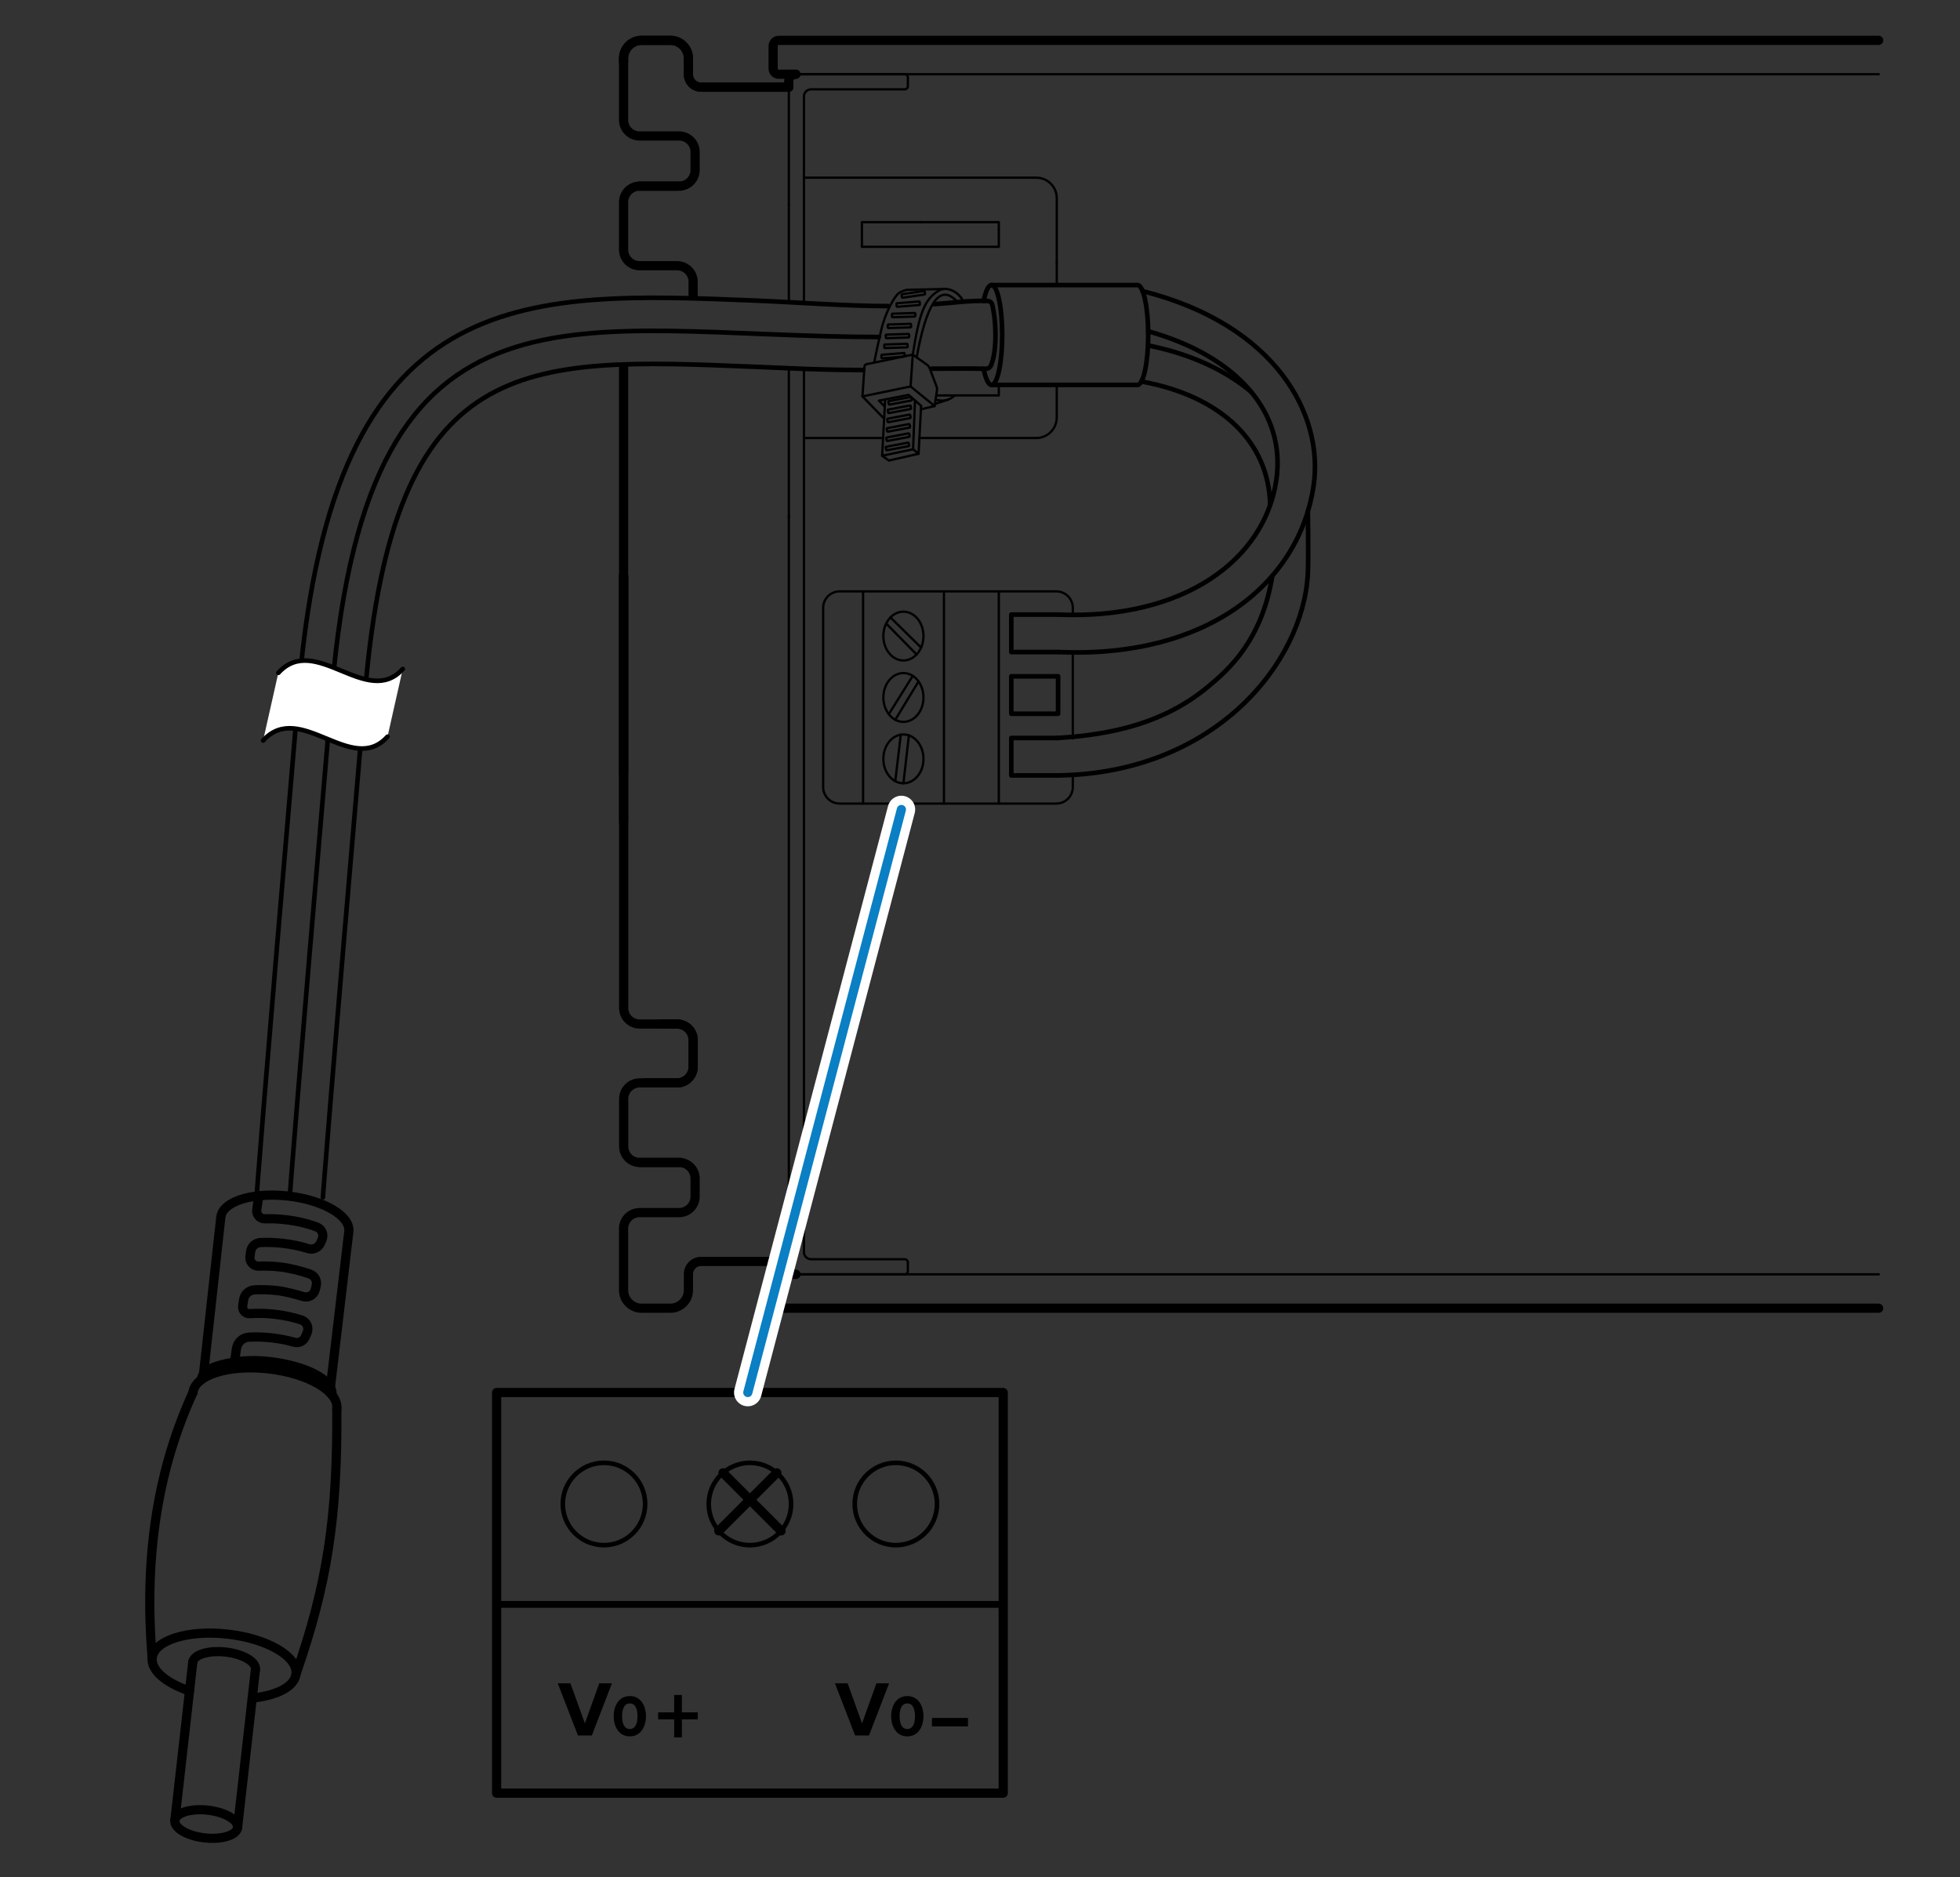 <?xml version="1.0" encoding="UTF-8"?>
<svg id="Layer_1" xmlns="http://www.w3.org/2000/svg" width="213.286" height="204.255" version="1.1" xmlns:graph="http://ns.adobe.com/Graphs/1.0/" xmlns:i="http://ns.adobe.com/AdobeIllustrator/10.0/" xmlns:x="http://ns.adobe.com/Extensibility/1.0/" xmlns:xlink="http://www.w3.org/1999/xlink" viewBox="0 0 213.286 204.255">
  <rect x="0" y="0" width="213.286" height="204.255" fill="#333333" stroke="none"/>
  <!-- Generator: Adobe Illustrator 29.2.1, SVG Export Plug-In . SVG Version: 2.1.0 Build 116)  -->
  <defs>
    <style>
      .st0 {
        stroke-width: .75px;
      }

      .st0, .st1, .st2, .st3, .st4, .st5, .st6 {
        fill: none;
        stroke-linecap: round;
      }

      .st0, .st1, .st2, .st3, .st5 {
        stroke: #000;
        stroke-linejoin: round;
      }

      .st7 {
        fill: #fff;
      }

      .st1 {
        stroke-width: 1px;
      }

      .st2 {
        stroke-width: .25px;
      }

      .st4 {
        stroke: #fff;
        stroke-width: 3px;
      }

      .st4, .st6 {
        stroke-miterlimit: 4.12;
      }

      .st5 {
        stroke-width: .5px;
      }

      .st6 {
        stroke: #0a7fc3;
      }
    </style>
  </defs>
  <g id="Layer_2">
    <g>
      <path class="st3" d="M204.435,142.352h-119.691c-.338,0-.612-.274-.612-.612v-2.462c0-.338.274-.612.612-.612h1.861"/>
      <path class="st3" d="M86.606,8.078h-1.861c-.338,0-.612-.274-.612-.612v-2.462c0-.338.274-.612.612-.612h119.691"/>
      <path class="st3" d="M86.606,138.665c-.429,0-.776-.347-.776-.776v-.631"/>
      <path class="st3" d="M85.83,9.485v-.631c0-.429.347-.776.776-.776"/>
      <line class="st3" x1="67.857" y1="89.434" x2="67.857" y2="62.651"/>
      <path class="st3" d="M70.149,117.83h3.529c.965,0,1.746-.782,1.746-1.746v-2.911c0-.965-.782-1.746-1.746-1.746h-1.928"/>
      <path class="st3" d="M85.83,137.258h-9.532c-.763,0-1.383.619-1.383,1.383v1.746c0,1.085-.88,1.965-1.965,1.965h-3.129c-1.085,0-1.965-.88-1.965-1.965v-6.694c0-.965.782-1.746,1.746-1.746h4.293c.965,0,1.746-.782,1.746-1.746v-1.965c0-.965-.782-1.746-1.746-1.746h-4.293"/>
      <line class="st3" x1="67.857" y1="39.915" x2="67.857" y2="84.092"/>
      <path class="st3" d="M74.076,20.254c-.163.05,0,0-.179,0h-4.293c-.965,0-1.746.782-1.746,1.746v5.166c0,.965.782,1.746,1.746,1.746h4.075c.965,0,1.746.782,1.746,1.746v1.532"/>
      <path class="st3" d="M85.83,9.485h-9.532c-.763,0-1.383-.619-1.383-1.383v-1.746c0-1.085-.88-1.965-1.965-1.965h-3.129c-1.085,0-1.965.88-1.965,1.965v.396"/>
    </g>
    <path class="st5" d="M138.219,54.932c-.143-6.855-5.344-11.841-14.012-13.421"/>
    <path class="st5" d="M115.009,80.307c6.108-.362,11.71-1.67,16.378-5.526,2.208-1.824,5.923-5.011,7.066-12.13"/>
    <path class="st5" d="M115.085,84.377c16.93-.197,26.759-12.121,27.236-22.017.083-1.722,0-6.712,0-6.712"/>
    <path class="st5" d="M124.922,37.585c4.813.961,8.512,2.782,11.236,5.06"/>
    <path class="st5" d="M115.141,66.877c13.732.585,22.48-6.008,23.746-14.634,1.087-7.41-4.334-13.515-13.943-16.199"/>
    <path class="st5" d="M124.323,31.673c14.579,3.679,19.748,13.507,18.624,21.165-1.557,10.62-11.574,18.844-27.806,18.113"/>
    <path class="st5" d="M101.703,33.093c1.978-.136,3.635-.398,5.751-.349.245.006.458.17.518.407.137.539.347,1.633.355,3.3.009,1.825-.285,2.834-.492,3.317-.096.224-.317.365-.561.359-2.124-.049-3.976 0-5.849-.014"/>
    <g>
      <path class="st2" d="M204.447,142.352h-119.691c-.338,0-.612-.274-.612-.612v-2.462c0-.338.274-.612.612-.612h119.691"/>
      <path class="st2" d="M204.447,8.078h-119.691c-.338,0-.612-.274-.612-.612v-2.462c0-.338.274-.612.612-.612h119.691"/>
      <path class="st2" d="M87.483,52.73v83.517c0,.429.347.776.776.776h10.198c.186,0,.336.15.336.336l0.0.97c0,.186-.15.336-.336.336h-11.84c-.429,0-.776-.347-.776-.776V56.107"/>
      <line class="st2" x1="87.483" y1="40.136" x2="87.483" y2="52.73"/>
      <line class="st2" x1="87.483" y1="22.852" x2="87.483" y2="32.974"/>
      <path class="st2" d="M85.842,22.254v-13.4c0-.429.347-.776.776-.776h11.84c.186,0,.336.15.336.336l-0.0.97c0,.186-.15.336-.336.336h-10.198c-.429,0-.776.347-.776.776v12.355"/>
      <line class="st2" x1="85.842" y1="32.89" x2="85.842" y2="22.254"/>
      <line class="st2" x1="85.842" y1="56.355" x2="85.842" y2="40.07"/>
      <path class="st2" d="M114.996,28.557v-6.994c0-1.232-.999-2.231-2.231-2.231h-25.281"/>
      <line class="st2" x1="114.996" y1="31.018" x2="114.996" y2="28.557"/>
      <path class="st2" d="M100.049,47.662h12.715c1.232,0,2.231-.999,2.231-2.231v-3.546"/>
      <line class="st2" x1="87.483" y1="47.662" x2="96.095" y2="47.662"/>
      <line class="st2" x1="116.742" y1="71.057" x2="116.742" y2="80.348"/>
      <path class="st2" d="M116.742,84.533v1.111c0,.991-.804,1.795-1.795,1.795h-23.576c-.991,0-1.795-.804-1.795-1.795v-19.501c0-.991.804-1.795,1.795-1.795h23.576c.991,0,1.795.804,1.795,1.795v.769"/>
      <line class="st2" x1="108.69" y1="87.439" x2="108.69" y2="64.349"/>
      <line class="st2" x1="102.723" y1="87.439" x2="102.723" y2="64.349"/>
      <ellipse class="st2" cx="98.309" cy="82.576" rx="2.183" ry="2.656"/>
      <ellipse class="st2" cx="98.309" cy="75.894" rx="2.183" ry="2.656"/>
      <ellipse class="st2" cx="98.309" cy="69.212" rx="2.183" ry="2.656"/>
      <line class="st2" x1="93.919" y1="87.439" x2="93.919" y2="64.349"/>
      <line class="st2" x1="99.739" y1="71.213" x2="96.436" y2="67.851"/>
      <line class="st2" x1="100.232" y1="70.464" x2="96.902" y2="67.187"/>
      <line class="st2" x1="99.953" y1="74.151" x2="97.423" y2="78.319"/>
      <line class="st2" x1="96.718" y1="77.71" x2="99.324" y2="73.543"/>
      <line class="st2" x1="98.905" y1="80.023" x2="98.309" y2="85.232"/>
      <line class="st2" x1="97.423" y1="85.002" x2="98.021" y2="79.946"/>
      <polyline class="st5" points="115.141 80.302 110.048 80.302 110.048 84.377 115.141 84.377"/>
      <rect class="st5" x="110.048" y="73.59" width="5.093" height="4.075"/>
      <polyline class="st5" points="115.141 70.952 110.048 70.952 110.048 66.877 115.141 66.877"/>
      <line class="st2" x1="67.869" y1="87.233" x2="67.869" y2="62.651"/>
      <path class="st2" d="M69.841,117.83h3.849c.965,0,1.746-.782,1.746-1.746v-2.911c0-.965-.782-1.746-1.746-1.746h-1.94"/>
      <path class="st2" d="M85.842,137.258h-9.532c-.763,0-1.383.619-1.383,1.383v1.746c0,1.085-.88,1.965-1.965,1.965h-3.129c-1.085,0-1.965-.88-1.965-1.965v-6.694c0-.965.782-1.746,1.746-1.746h4.293c.965,0,1.746-.782,1.746-1.746v-1.965c0-.965-.782-1.746-1.746-1.746h-4.293"/>
      <line class="st2" x1="67.869" y1="40.404" x2="67.869" y2="84.092"/>
      <path class="st2" d="M74.208,20.228c-.163.05-.12.026-.3.026h-4.293c-.965,0-1.746.782-1.746,1.746v5.166c0,.965.782,1.746,1.746,1.746h4.075c.965,0,1.746.782,1.746,1.746v1.022"/>
      <path class="st2" d="M85.842,9.485h-9.532c-.763,0-1.383-.619-1.383-1.383v-1.746c0-1.085-.88-1.965-1.965-1.965h-3.129c-1.085,0-1.965.88-1.965,1.965v.396"/>
      <polyline class="st2" points="108.69 41.885 108.69 43.029 101.921 43.029"/>
      <polyline class="st2" points="100.137 24.173 108.69 24.173 108.69 24.975"/>
      <polyline class="st2" points="100.248 24.173 93.791 24.173 93.791 26.858 108.69 26.858 108.69 24.975"/>
    </g>
    <path class="st5" d="M107.896,41.885h15.887c.643,0,1.164-2.433,1.164-5.433s-.521-5.433-1.164-5.433h-15.887"/>
    <path class="st5" d="M107.047,32.736c.212-1.057.514-1.718.85-1.718.643,0,1.164,2.433,1.164,5.433s-.521,5.433-1.164,5.433c-.34,0-.645-.678-.858-1.761"/>
    <g>
      <path class="st2" d="M98.709,37.797l-2.415.074c-.034.001-.062-.026-.063-.059l-.008-.264c-.001-.034.026-.062.059-.063l2.415-.074c.034-.001.062.026.063.059l.008.264c.001.034-.026.062-.059.063Z"/>
      <path class="st2" d="M98.401,38.798l-2.408.192c-.034.003-.063-.022-.066-.056l-.021-.263c-.003-.034.022-.063.056-.066l2.408-.192c.034-.003.063.022.066.056l.021.263c.003.034-.022.063-.056.066Z"/>
      <path class="st2" d="M98.872,36.724l-2.415.074c-.034.001-.062-.026-.063-.059l-.008-.264c-.001-.034.026-.062.059-.063l2.415-.074c.034-.001.062.026.063.059l.008.264c.001.034-.026.062-.059.063Z"/>
      <path class="st2" d="M99.089,35.622l-2.415.074c-.034.001-.062-.026-.063-.059l-.008-.264c-.001-.034.026-.062.059-.063l2.415-.074c.034-.001.062.026.063.059l.008.264c.001.034-.026.062-.059.063Z"/>
      <path class="st2" d="M99.545,34.444l-2.415.074c-.034.001-.062-.026-.063-.059l-.008-.264c-.001-.034.026-.062.059-.063l2.415-.074c.034-.001.062.026.063.059l.008.264c.001.034-.026.062-.059.063Z"/>
      <path class="st2" d="M100.05,33.19l-2.408.192c-.034.003-.063-.022-.066-.056l-.021-.263c-.003-.034.022-.063.056-.066l2.408-.192c.034-.003.063.022.066.056l.021.263c.003.034-.022.063-.056.066Z"/>
      <path class="st2" d="M100.611,32.046l-2.39.352c-.034.005-.065-.018-.07-.052l-.038-.261c-.005-.034.018-.065.052-.07l2.39-.352c.034-.005.065.018.07.052l.038.261c.005.034-.018.065-.052.07Z"/>
      <g>
        <line class="st2" x1="96.222" y1="45.408" x2="96.217" y2="45.41"/>
        <path class="st2" d="M99.09,42.051l-5.239,1.083.222-3.258c.008-.121.096-.221.214-.246l5.038-1.042-.236,3.462Z"/>
        <path class="st2" d="M99.09,42.051l2.613,2.131.264-1.745c.017-.113.005-.228-.035-.334l-.76-2.021c-.062-.164-.171-.306-.314-.407l-1.533-1.086c.722-4.549,1.287-6.038,2.825-6.961.819-.491,2.034.027,2.601,1.019"/>
        <polyline class="st2" points="93.851 43.134 96.093 45.44 96.214 45.413"/>
        <polyline class="st2" points="96.278 44.239 95.634 43.597 98.877 42.967 100.248 44.173"/>
        <path class="st2" d="M99.361,48.885c.076-1.999.138-3.578.208-5.309"/>
        <path class="st2" d="M96.321,43.463c-.112,2.012-.216,3.977-.326,6.129"/>
        <path class="st2" d="M100.234,44.172c-.094,1.743-.179,3.364-.274,5.207"/>
        <path class="st2" d="M99.167,43.581l-2.374.449c-.033.006-.065-.016-.072-.049l-.049-.26c-.006-.033.016-.065.049-.072l2.374-.449c.033-.006.065.016.072.049l.049.26c.006.033-.016.065-.049.072Z"/>
        <path class="st2" d="M99.099,44.502l-2.374.449c-.033.006-.065-.016-.072-.049l-.049-.26c-.006-.033.016-.065.049-.072l2.374-.449c.033-.006.065.016.072.049l.049.26c.006.033-.016.065-.049.072Z"/>
        <path class="st2" d="M99.044,45.493l-2.374.449c-.033.006-.065-.016-.072-.049l-.049-.26c-.006-.033.016-.065.049-.072l2.374-.449c.033-.006.065.016.072.049l.049.26c.006.033-.016.065-.049.072Z"/>
        <path class="st2" d="M98.99,46.525l-2.374.449c-.033.006-.065-.016-.072-.049l-.049-.26c-.006-.033.016-.065.049-.072l2.374-.449c.033-.006.065.016.072.049l.049.26c.006.033-.016.065-.049.072Z"/>
        <path class="st2" d="M98.936,47.536l-2.374.449c-.033.006-.065-.016-.072-.049l-.049-.26c-.006-.033.016-.065.049-.072l2.374-.449c.033-.006.065.016.072.049l.049.26c.006.033-.016.065-.049.072Z"/>
        <path class="st2" d="M98.881,48.547l-2.374.449c-.033.006-.065-.016-.072-.049l-.049-.26c-.006-.033.016-.065.049-.072l2.374-.449c.033-.006.065.016.072.049l.049.26c.006.033-.016.065-.049.072Z"/>
      </g>
      <path class="st2" d="M100.076,37.254c-.115.515-.222,1.061-.32,1.639"/>
      <path class="st2" d="M100.076,37.254c1.24-5.568,2.693-5.827,3.958-4.557"/>
      <path class="st2" d="M102.97,31.44l-4.311.097c-.324.094-.649.201-.905.401-.379.297-1.411,1.963-1.89,4.101-.201.896-.46,2.004-.735,3.418"/>
    </g>
    <polygon class="st2" points="95.995 49.592 99.361 48.885 99.96 49.379 96.723 50.114 95.995 49.592"/>
    <line class="st2" x1="101.703" y1="44.182" x2="100.214" y2="44.537"/>
    <path class="st2" d="M101.812,43.463c.859.298,1.557.052,2.08-.426"/>
    <line class="st2" x1="103.144" y1="43.493" x2="101.812" y2="43.931"/>
    <path class="st3" d="M85.83,9.485h-9.532c-.763,0-1.383-.619-1.383-1.383v-1.746c0-1.085-.88-1.965-1.965-1.965h-3.129c-1.085,0-1.965.88-1.965,1.965v6.694c0,.965.782,1.746,1.746,1.746h4.293c.965,0,1.746.782,1.746,1.746v1.965c0,.965-.782,1.746-1.746,1.746h-4.293"/>
    <path class="st3" d="M74.208,126.515c-.163-.05-.12-.026-.3-.026h-4.293c-.965,0-1.746-.782-1.746-1.746v-5.166c0-.965.782-1.746,1.746-1.746h4.075c.965,0,1.746-.782,1.746-1.746v-2.911c0-.965-.782-1.746-1.746-1.746h-4.075c-.965,0-1.746-.782-1.746-1.746v-47.03"/>
    <path class="st3" d="M28.162,130.118c.968-.105,2.05-.103,3.181.025,3.846.435,6.808,2.164,6.616,3.864l-2.072,17.524"/>
    <path class="st3" d="M28.162,130.118c-2.324.251-3.995,1.115-4.131,2.314l-1.897,17.193"/>
    <path class="st3" d="M25.52,148.209c1.113-.181,2.414-.212,3.787-.057,3.846.435,7.009,1.945,6.817,3.644"/>
    <path class="st3" d="M21.902,150.142c.123-1.092,1.614-1.607,3.618-1.933"/>
    <path class="st3" d="M21,151.523c.216-1.909,3.895-3.061,8.217-2.573,4.322.489,7.651,2.433,7.435,4.342"/>
    <path class="st3" d="M20.622,183.998c-2.549-.855-4.217-2.242-4.062-3.611.216-1.909,3.895-3.061,8.217-2.573s7.651,2.433,7.435,4.342c-.155,1.369-2.09,2.349-4.766,2.614"/>
    <path class="st3" d="M20.974,180.886c.094-.833,1.698-1.335,3.583-1.122s3.336,1.061,3.242,1.893"/>
    <ellipse class="st1" cx="22.441" cy="198.478" rx="1.517" ry="3.434" transform="translate(-177.301 198.484) rotate(-83.551)"/>
    <path class="st3" d="M21,151.523c-3.663,7.965-5.398,17.393-4.44,28.864"/>
    <path class="st3" d="M36.652,153.292c.088,11.912-1.079,19.207-4.44,28.864"/>
    <line class="st3" x1="19.029" y1="198.092" x2="20.974" y2="180.886"/>
    <line class="st3" x1="25.854" y1="198.863" x2="27.799" y2="181.657"/>
    <path class="st3" d="M28.162,130.119l-.22,1.504c-.079.539.343,1.019.888,1.001.704-.024,1.451.005,2.221.092,1.267.143,2.438.427,3.432.804.542.205.794.828.563,1.359l-.16.367c-.227.523-.807.79-1.35.619-.839-.264-1.777-.464-2.775-.577-.84-.095-1.653-.12-2.412-.084-.541.026-.991.42-1.069.957-.026.176-.053.364-.08.548-.084.578.37,1.088.953,1.064.732-.03,1.512-.003,2.318.088,1.077.122,2.275.43,3.26.769.525.181.815.74.679,1.278l-.111.44c-.144.571-.733.904-1.297.737-.828-.245-1.987-.557-2.822-.651-.867-.098-1.706-.122-2.486-.08-.601.032-1.096.476-1.183,1.071l-.1.683c-.066.454.296.866.754.834.847-.06,1.767-.042,2.723.066,1.051.119,2.036.334,2.909.62.579.189.864.84.623,1.399l-.193.448c-.199.462-.707.72-1.191.581-.751-.214-1.572-.378-2.439-.476-.876-.099-1.722-.122-2.509-.079-.69.038-1.254.556-1.354,1.24l-.215,1.47"/>
    <path class="st5" d="M27.954,129.79c.005-.08.609-8.566,4.598-55.154,3.75-43.801,24.049-42.976,49.744-41.925,4.274.174,9.727.592,14.374.597"/>
    <path class="st5" d="M93.925,40.261c-4.789-.004-7.577-.179-11.922-.355-25.219-1.027-39.114-1.596-42.277,35.344-3.983,46.534-4.584,54.965-4.59,55.045"/>
    <path class="st5" d="M95.634,36.671c-33.017-.032-55.463-8.829-59.495,38.272-4.032,47.1-4.594,55.1-4.594,55.1"/>
    <g>
      <path class="st7" d="M42.169,80.161c-3.896,4.331-9.513-3.998-13.539.42l1.659-7.367c4.026-4.419,9.773,3.823,13.539-.42"/>
      <path class="st5" d="M43.828,72.794c-3.896,4.331-9.513-3.998-13.539.42"/>
      <path class="st5" d="M42.169,80.161c-3.896,4.331-9.513-3.998-13.539.42"/>
    </g>
    <g>
      <rect class="st3" x="54.042" y="151.523" width="55.127" height="43.598"/>
      <g>
        <circle class="st5" cx="65.723" cy="163.654" r="4.48"/>
        <circle class="st5" cx="81.606" cy="163.654" r="4.48"/>
        <circle class="st5" cx="97.489" cy="163.654" r="4.48"/>
      </g>
      <line class="st0" x1="54.042" y1="174.579" x2="109.169" y2="174.579"/>
    </g>
    <line class="st3" x1="78.674" y1="160.265" x2="84.993" y2="166.584"/>
    <line class="st3" x1="78.218" y1="166.584" x2="84.536" y2="160.266"/>
    <path d="M62.889,188.838l-2.196-5.676h1.379l1.574,4.366,1.566-4.366h1.379l-2.187,5.676h-1.515Z"/>
    <path d="M68.537,184.554c1.21,0,1.757,1.095,1.757,2.19s-.547,2.196-1.757,2.196c-1.216,0-1.757-1.101-1.757-2.196s.541-2.19,1.757-2.19ZM68.537,185.356c-.611,0-.84.605-.84,1.388s.229,1.394.84,1.394c.605,0,.834-.611.834-1.394s-.229-1.388-.834-1.388Z"/>
    <path d="M74.202,187.091v1.964h-.842v-1.964h-1.742v-.764h1.742v-1.887h.842v1.887h1.732v.764h-1.732Z"/>
    <path d="M93.051,188.838l-2.196-5.676h1.379l1.574,4.366,1.566-4.366h1.379l-2.187,5.676h-1.515Z"/>
    <path d="M98.734,184.554c1.21,0,1.757,1.095,1.757,2.19s-.547,2.196-1.757,2.196c-1.216,0-1.757-1.101-1.757-2.196s.541-2.19,1.757-2.19ZM98.734,185.356c-.611,0-.84.605-.84,1.388s.229,1.394.84,1.394c.605,0,.834-.611.834-1.394s-.229-1.388-.834-1.388Z"/>
    <path d="M101.416,187.853v-.919h3.919v.919h-3.919Z"/>
    <g>
      <line class="st4" x1="98.088" y1="88.085" x2="81.377" y2="151.523"/>
      <line class="st6" x1="98.088" y1="88.085" x2="81.377" y2="151.523"/>
    </g>
  </g>
</svg>